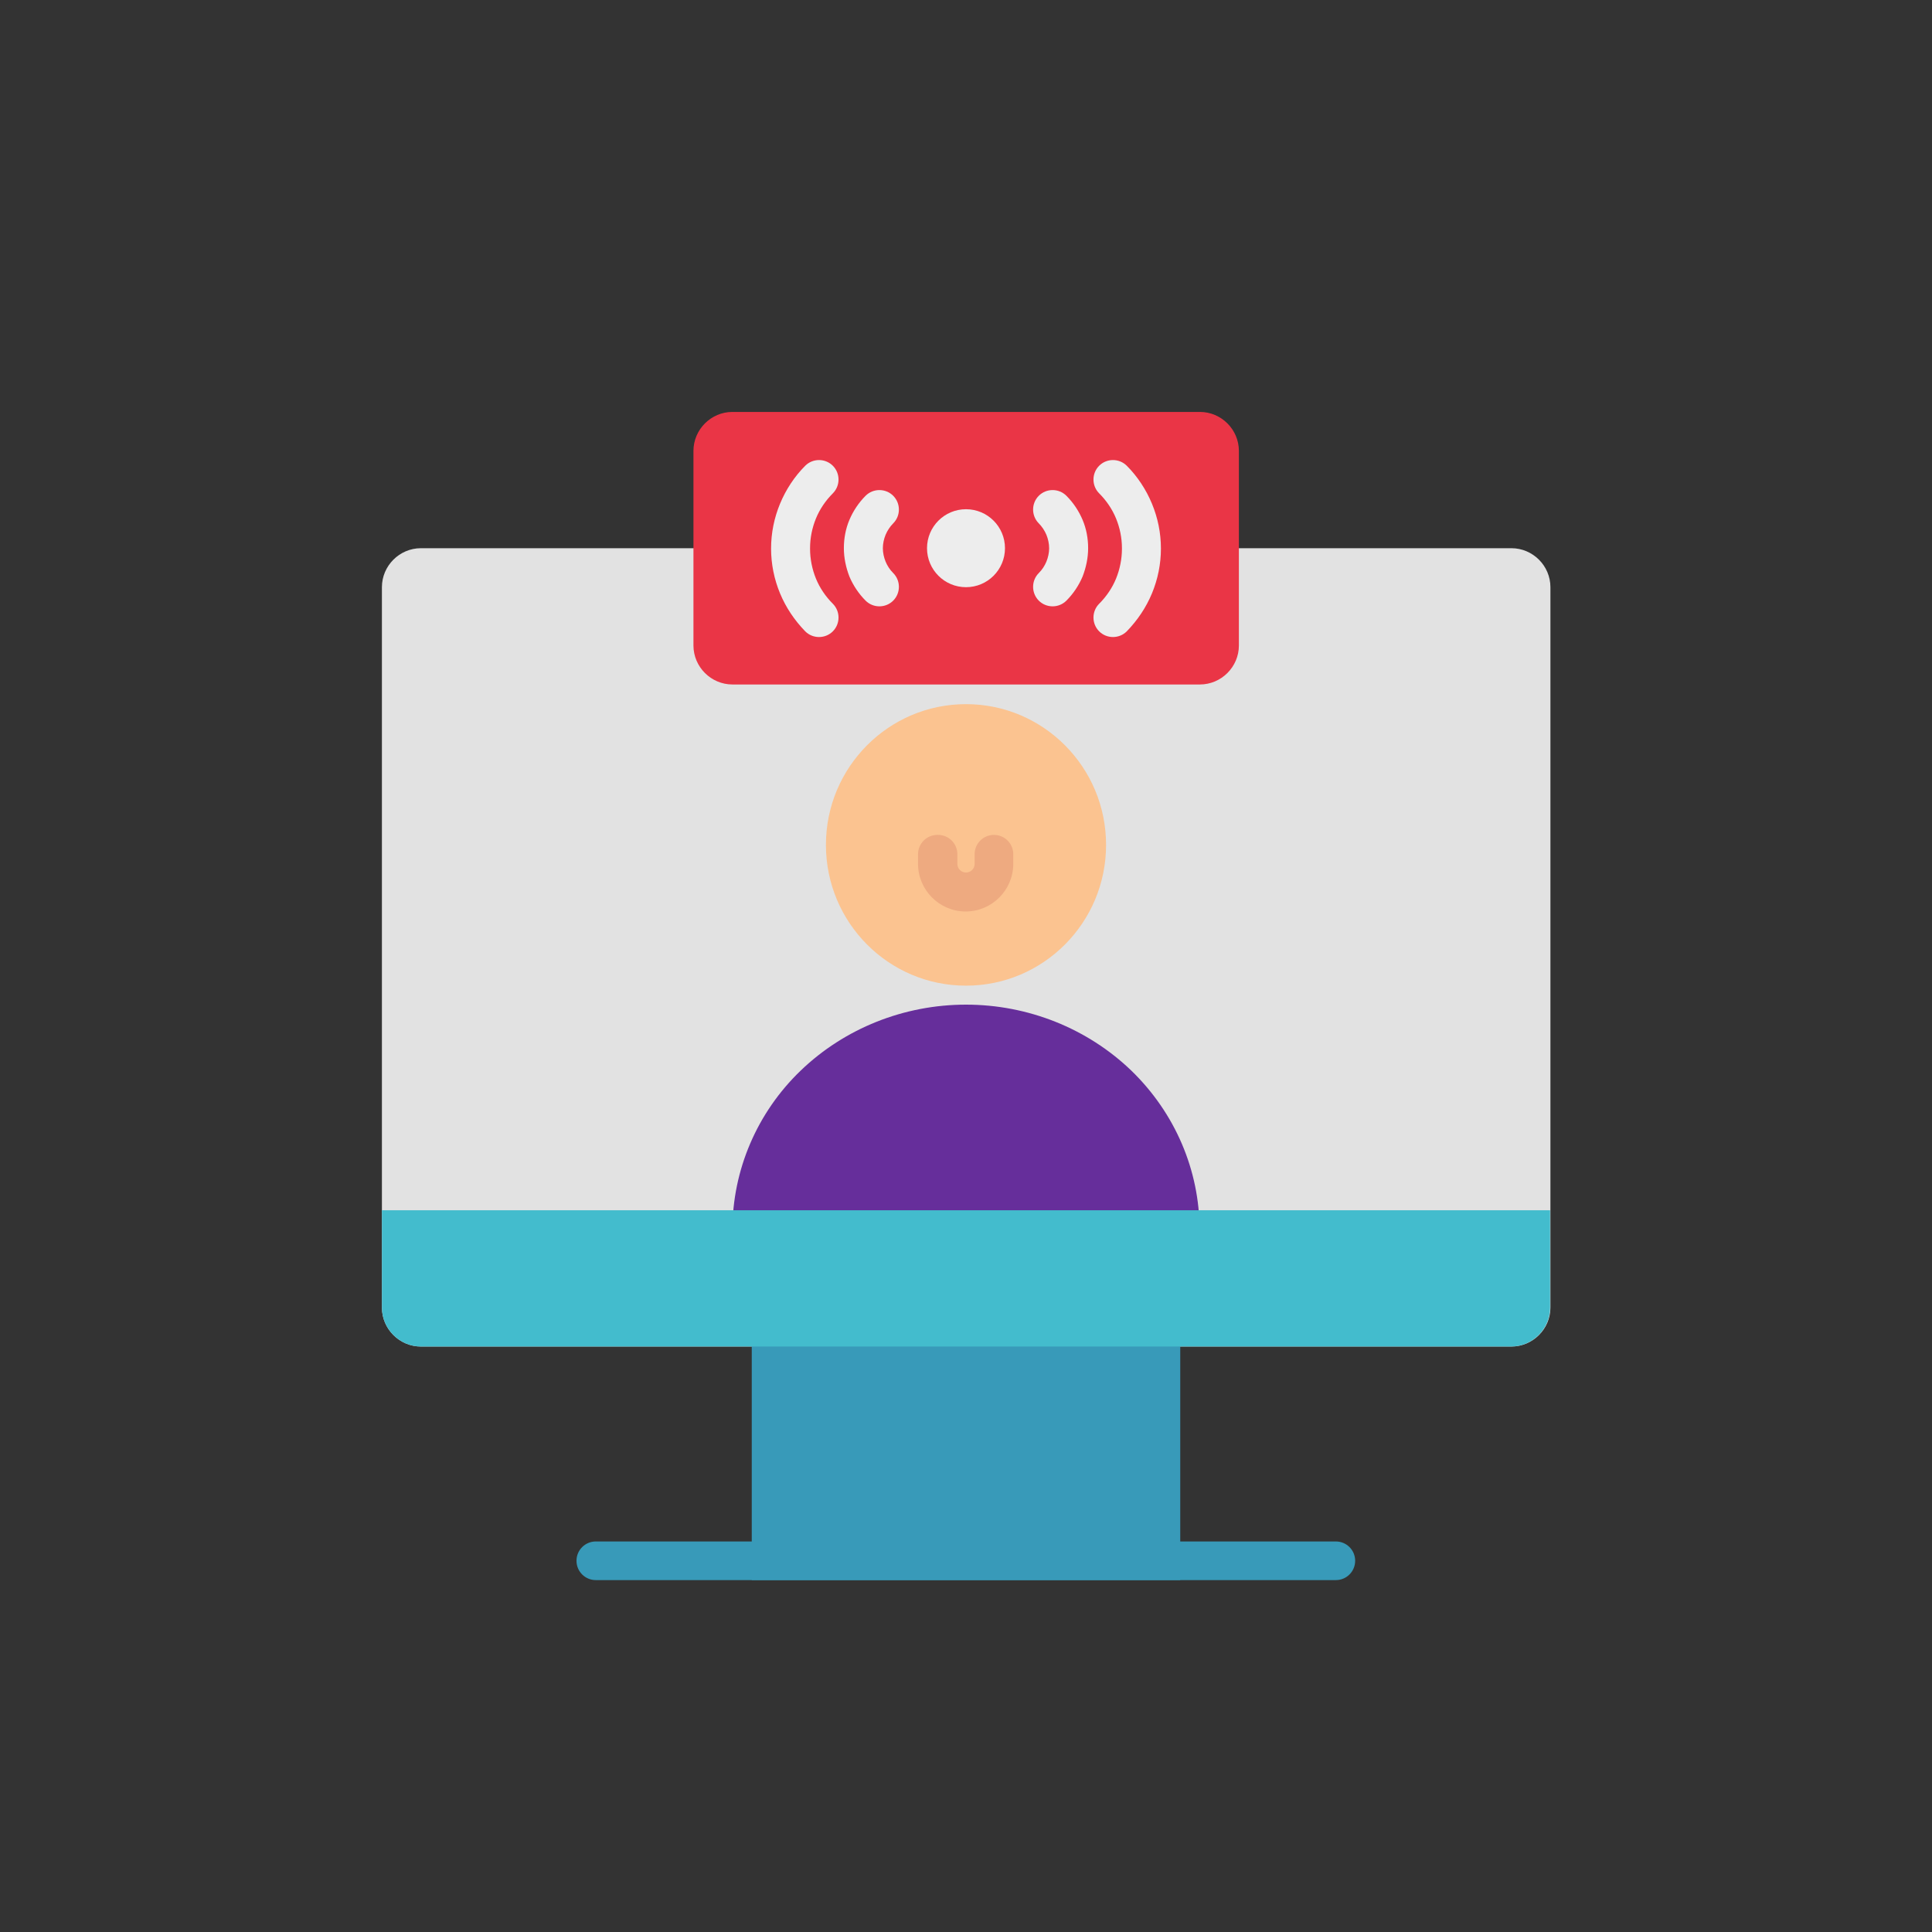 <?xml version="1.0" encoding="UTF-8"?>
<svg id="Layer_1" xmlns="http://www.w3.org/2000/svg" width="56" height="56" viewBox="0 0 56 56">
  <rect x="0" y="0" width="56" height="56" fill="#333333" stroke="none"/>
  <defs>
    <style>
      .cls-1 {
        fill: #43bccd;
      }

      .cls-2 {
        fill: #fbc390;
      }

      .cls-3 {
        fill: #662e9b;
      }

      .cls-4 {
        fill: #ea3546;
      }

      .cls-5 {
        fill: #e2e2e2;
      }

      .cls-6, .cls-7, .cls-8 {
        fill-rule: evenodd;
      }

      .cls-6, .cls-9 {
        fill: #389ab9;
      }

      .cls-7 {
        fill: #eeaa80;
      }

      .cls-10, .cls-8 {
        fill: #ededed;
      }
    </style>
  </defs>
  <path class="cls-5" d="M11.07,17.02c0-.62.51-1.13,1.13-1.13h31.61c.62,0,1.13.51,1.13,1.13v20.88c0,.62-.51,1.13-1.13,1.13H12.2c-.62,0-1.13-.51-1.13-1.13v-20.88Z"/>
  <rect class="cls-9" x="21.79" y="37.9" width="12.42" height="7.9"/>
  <path class="cls-6" d="M16.71,45.24c0-.31.25-.56.56-.56h21.45c.31,0,.56.25.56.56s-.25.56-.56.56h-21.45c-.31,0-.56-.25-.56-.56Z"/>
  <ellipse class="cls-2" cx="28" cy="24.49" rx="4.06" ry="4.08"/>
  <path class="cls-3" d="M34.77,35.65c0-1.73-.71-3.39-1.98-4.62-1.27-1.22-2.99-1.91-4.79-1.91s-3.52.69-4.79,1.91c-1.27,1.22-1.98,2.89-1.98,4.62h13.55Z"/>
  <path class="cls-7" d="M27.19,24.2c.31,0,.56.25.56.56v.28c0,.14.11.25.25.25s.25-.11.25-.25v-.28c0-.31.25-.56.56-.56s.56.25.56.56v.28c0,.76-.62,1.38-1.38,1.38s-1.38-.62-1.38-1.38v-.28c0-.31.25-.56.56-.56Z"/>
  <path class="cls-1" d="M44.93,35.08v2.82c0,.62-.51,1.13-1.13,1.13H12.2c-.62,0-1.13-.51-1.13-1.13v-2.82h33.87Z"/>
  <path class="cls-4" d="M20.1,13.07c0-.62.51-1.13,1.13-1.13h13.55c.62,0,1.13.51,1.13,1.13v5.64c0,.62-.51,1.13-1.13,1.13h-13.55c-.62,0-1.13-.51-1.13-1.13v-5.64Z"/>
  <circle class="cls-10" cx="28" cy="15.89" r="1.13"/>
  <path class="cls-8" d="M30.41,15.89c0-.13-.03-.27-.08-.39-.05-.12-.13-.24-.22-.33-.22-.22-.22-.58,0-.8.22-.22.58-.22.8,0,.2.2.36.44.47.7.11.26.16.54.16.82s-.06.56-.16.82c-.11.26-.27.5-.47.7-.22.22-.58.22-.8,0-.22-.22-.22-.58,0-.8.1-.1.17-.21.22-.33.05-.12.08-.26.08-.39Z"/>
  <path class="cls-8" d="M32.52,15.89c0-.3-.06-.59-.17-.86-.11-.27-.28-.52-.49-.73-.22-.22-.22-.58,0-.8.22-.22.58-.22.8,0,.31.31.56.69.73,1.1.17.41.26.85.26,1.3s-.09.89-.26,1.3c-.17.41-.42.78-.73,1.1-.22.22-.58.22-.8,0-.22-.22-.22-.58,0-.8.21-.21.38-.46.49-.73s.17-.57.17-.86Z"/>
  <path class="cls-8" d="M25.59,15.89c0-.13.03-.27.08-.39.05-.12.13-.24.22-.33.22-.22.22-.58,0-.8-.22-.22-.58-.22-.8,0-.2.2-.36.44-.47.7-.11.26-.16.54-.16.82s.06.56.16.82c.11.26.27.5.47.7.22.22.58.22.8,0,.22-.22.22-.58,0-.8-.1-.1-.17-.21-.22-.33-.05-.12-.08-.26-.08-.39Z"/>
  <path class="cls-8" d="M23.48,15.89c0-.3.06-.59.17-.86.11-.27.28-.52.49-.73.22-.22.22-.58,0-.8-.22-.22-.58-.22-.8,0-.31.31-.56.69-.73,1.1-.17.41-.26.85-.26,1.3s.09.89.26,1.3c.17.41.42.78.73,1.1.22.22.58.22.8,0,.22-.22.22-.58,0-.8-.21-.21-.38-.46-.49-.73s-.17-.57-.17-.86Z"/>
</svg>